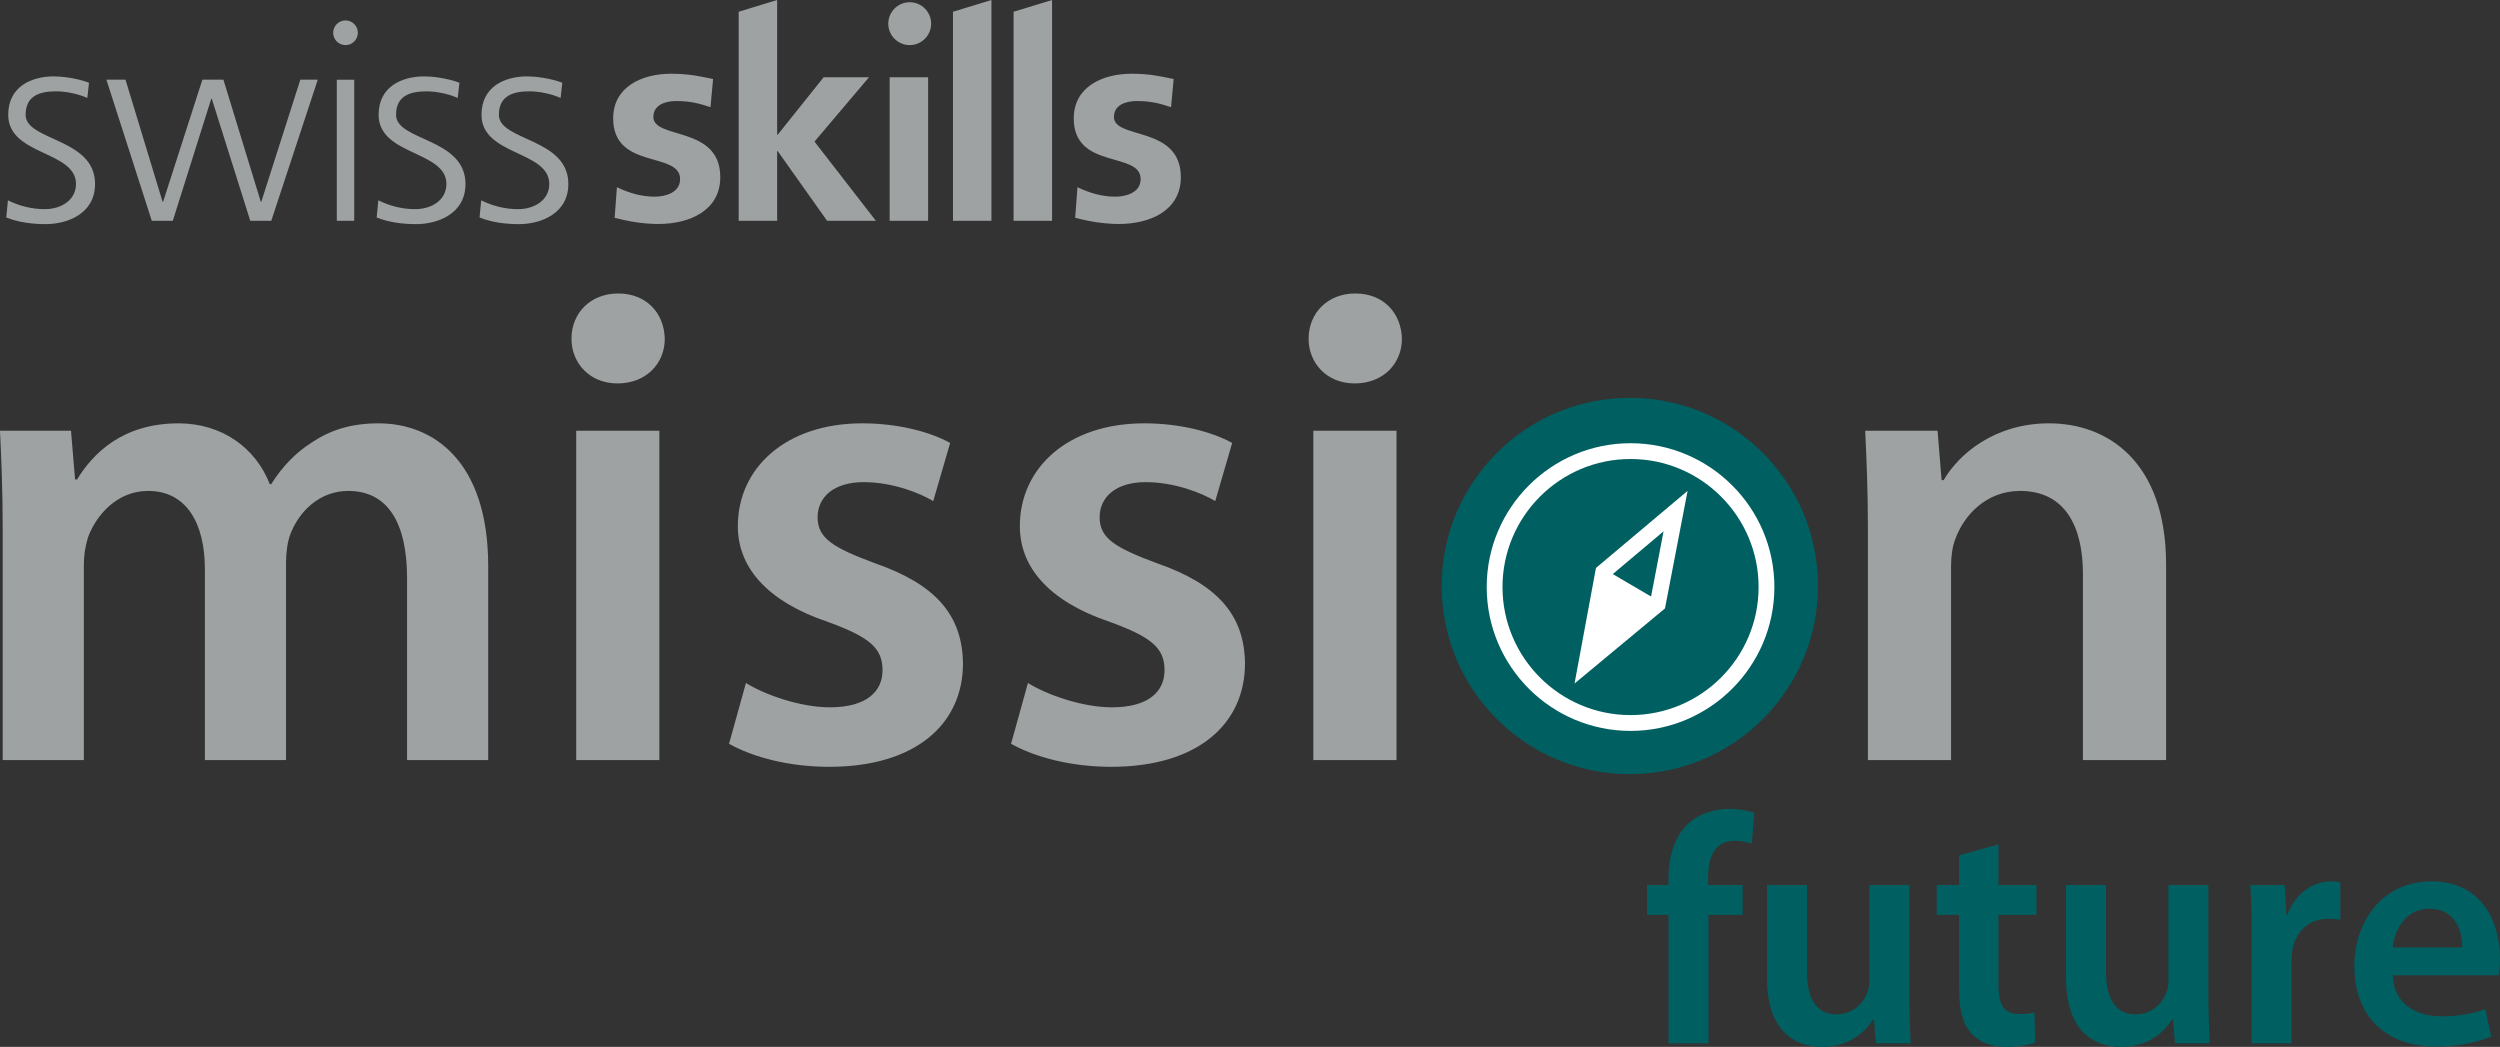 <svg xmlns="http://www.w3.org/2000/svg" x="0px" y="0px" viewBox="0 0 160 67"><rect x="0" y="0" width="160" height="67" fill="#333333" stroke="none"/><path fill="#9ea2a2" d="M.173 33.844c0-2.424-.087-4.457-.173-6.275h4.545l.259 3.117h.13c.995-1.645 2.899-3.592 6.491-3.592 2.77 0 4.934 1.557 5.843 3.895h.087c.735-1.168 1.601-2.034 2.553-2.64 1.212-.823 2.553-1.255 4.327-1.255 3.462 0 7.01 2.38 7.01 9.131v12.421h-5.193V37.002c0-3.506-1.212-5.583-3.765-5.583-1.818 0-3.16 1.298-3.721 2.813-.173.477-.26 1.169-.26 1.775v12.636h-5.193V36.44c0-2.943-1.169-5.021-3.636-5.021-1.991 0-3.332 1.558-3.851 2.987-.173.562-.26 1.168-.26 1.774v12.464H.173V33.844zM42.546 21.682c0 1.558-1.168 2.857-3.029 2.857-1.775 0-2.943-1.298-2.943-2.857 0-1.644 1.212-2.899 2.987-2.899C41.377 18.783 42.503 20.038 42.546 21.682M36.877 27.569H42.2V48.644H36.877zM47.74 43.711c1.168.736 3.462 1.557 5.366 1.557 2.337 0 3.376-.995 3.376-2.38 0-1.428-.866-2.121-3.462-3.073-4.111-1.385-5.799-3.635-5.799-6.144 0-3.722 3.072-6.578 7.963-6.578 2.336 0 4.371.562 5.626 1.255l-1.083 3.721c-.866-.519-2.596-1.212-4.457-1.212-1.904 0-2.943.953-2.943 2.25 0 1.342.996 1.948 3.679 2.943 3.851 1.342 5.582 3.289 5.625 6.404 0 3.852-2.986 6.622-8.568 6.622-2.553 0-4.847-.606-6.404-1.472L47.74 43.711zM65.789 43.711c1.168.736 3.462 1.557 5.366 1.557 2.337 0 3.376-.995 3.376-2.38 0-1.428-.866-2.121-3.462-3.073-4.111-1.385-5.799-3.635-5.799-6.144 0-3.722 3.072-6.578 7.963-6.578 2.336 0 4.371.562 5.626 1.255l-1.083 3.721c-.866-.519-2.596-1.212-4.457-1.212-1.904 0-2.943.953-2.943 2.25 0 1.342.996 1.948 3.679 2.943 3.851 1.342 5.582 3.289 5.625 6.404 0 3.852-2.986 6.622-8.568 6.622-2.553 0-4.847-.606-6.404-1.472L65.789 43.711zM89.723 21.682c0 1.558-1.168 2.857-3.029 2.857-1.775 0-2.943-1.298-2.943-2.857 0-1.644 1.212-2.899 2.986-2.899C88.555 18.783 89.68 20.038 89.723 21.682M84.054 27.569H89.377V48.644H84.054zM119.546 33.844c0-2.424-.087-4.457-.173-6.275h4.63l.26 3.16h.13c.951-1.645 3.246-3.636 6.751-3.636 3.678 0 7.486 2.38 7.486 9.044v12.507h-5.322V36.743c0-3.03-1.127-5.324-4.026-5.324-2.121 0-3.591 1.515-4.155 3.117-.172.432-.259 1.082-.259 1.687v12.421h-5.323V33.844z"/><path fill="#005f61" d="M106.784 66.771v-8.219h-1.374v-1.914h1.374v-.436c0-1.311.354-2.622 1.227-3.454.749-.708 1.748-.978 2.643-.978.686 0 1.228.125 1.624.25l-.166 1.977c-.291-.105-.626-.187-1.103-.187-1.27 0-1.686 1.061-1.686 2.309v.52h2.206v1.914h-2.185v8.219H106.784zM122.2 63.733c0 1.208.041 2.205.084 3.038h-2.226l-.126-1.519h-.063C119.432 65.96 118.434 67 116.603 67c-1.831 0-3.516-1.103-3.516-4.411v-5.951h2.559v5.514c0 1.684.541 2.767 1.893 2.767 1.04 0 1.706-.708 1.956-1.374.104-.208.144-.499.144-.79v-6.117h2.56V63.733zM127.9 54.038v2.6h2.434v1.914H127.9v4.473c0 1.249.333 1.873 1.31 1.873.458 0 .707-.021.999-.104l.042 1.934C129.875 66.875 129.19 67 128.398 67c-.956 0-1.726-.311-2.205-.833-.561-.583-.81-1.519-.81-2.85v-4.765h-1.436v-1.914h1.436v-1.894L127.9 54.038zM141.339 63.733c0 1.208.041 2.205.084 3.038h-2.226l-.126-1.519h-.062C138.572 65.96 137.573 67 135.742 67c-1.831 0-3.516-1.103-3.516-4.411v-5.951h2.559v5.514c0 1.684.541 2.767 1.893 2.767 1.041 0 1.706-.708 1.956-1.374.105-.208.145-.499.145-.79v-6.117h2.559V63.733zM144.104 59.905c0-1.374-.02-2.372-.084-3.267h2.205l.105 1.914h.062c.499-1.414 1.685-2.143 2.788-2.143.25 0 .394.021.604.063v2.393c-.23-.041-.459-.063-.77-.063-1.208 0-2.06.77-2.289 1.934-.041.23-.062.5-.062.77v5.264h-2.559V59.905zM153.135 62.422c.06 1.831 1.477 2.623 3.121 2.623 1.184 0 2.017-.188 2.808-.459l.374 1.748c-.873.375-2.08.645-3.537.645-3.287 0-5.222-2.018-5.222-5.118 0-2.808 1.705-5.451 4.952-5.451 3.287 0 4.369 2.704 4.369 4.931 0 .479-.041.853-.084 1.082H153.135zM157.587 60.633c.02-.936-.396-2.475-2.103-2.475-1.58 0-2.247 1.435-2.35 2.475H157.587zM116.352 37.504c0 6.65-5.392 12.042-12.043 12.042-6.649 0-12.042-5.391-12.042-12.042 0-6.65 5.392-12.042 12.042-12.042C110.96 25.462 116.352 30.853 116.352 37.504"/><path fill="#fff" d="M100.773 43.735L100.771 43.745 106.559 38.939 108.007 31.414 102.141 36.349z"/><path fill="#fff" d="M104.354,46.778c-5.076,0-9.205-4.13-9.205-9.206s4.129-9.206,9.205-9.206	c5.077,0,9.207,4.13,9.207,9.206S109.431,46.778,104.354,46.778z M104.354,29.376c-4.518,0-8.194,3.676-8.194,8.195	s3.676,8.195,8.194,8.195c4.52,0,8.196-3.676,8.196-8.195S108.874,29.376,104.354,29.376z"/><path fill="#9ea2a2" d="M45.472 6.859c-.754-.249-1.304-.392-2.205-.392-.661 0-1.451.232-1.451 1.017 0 1.463 4.282.535 4.282 3.853 0 2.141-1.965 2.998-3.969 2.998-.937 0-1.893-.161-2.793-.393l.147-1.962c.772.375 1.579.607 2.425.607.625 0 1.618-.232 1.618-1.124 0-1.802-4.283-.572-4.283-3.89 0-1.98 1.783-2.854 3.712-2.854 1.158 0 1.912.179 2.683.339L45.472 6.859zM56.938 4.944H59.4V14.132H56.938zM74.948 6.859c-.754-.249-1.304-.392-2.205-.392-.661 0-1.451.232-1.451 1.017 0 1.463 4.282.535 4.282 3.853 0 2.141-1.967 2.998-3.969 2.998-.937 0-1.893-.161-2.793-.393l.146-1.962c.772.375 1.58.607 2.426.607.625 0 1.617-.232 1.617-1.124 0-1.802-4.281-.572-4.281-3.89 0-1.98 1.782-2.854 3.711-2.854 1.158 0 1.911.179 2.683.339L74.948 6.859zM52.128 9.062L55.617 4.944 52.714 4.944 49.774 8.62 49.737 8.62 49.737 0 47.275.752 47.275 14.132 49.737 14.132 49.737 9.672 49.774 9.672 52.935 14.132 56.058 14.132zM60.99.752L60.99 14.133 63.452 14.133 63.452.001zM64.87.752L64.869.752 64.869 14.133 67.332 14.133 67.332.001zM59.593 1.514c0-.757-.614-1.371-1.372-1.371-.757 0-1.371.614-1.371 1.371 0 .757.614 1.372 1.371 1.372C58.979 2.886 59.593 2.271 59.593 1.514M.507 12.82c.672.337 1.488.566 2.355.566 1.062 0 2.001-.585 2.001-1.612 0-2.142-4.337-1.805-4.337-4.426 0-1.788 1.451-2.46 2.938-2.46.479 0 1.434.106 2.232.406L5.589 6.27C5.004 6.004 4.207 5.844 3.587 5.844c-1.15 0-1.947.354-1.947 1.505 0 1.682 4.444 1.47 4.444 4.426 0 1.912-1.788 2.568-3.151 2.568-.868 0-1.736-.107-2.532-.425L.507 12.82zM17.362 14.13L16.017 14.13 13.555 6.322 13.52 6.322 11.059 14.13 9.714 14.13 6.81 5.1 8.032 5.1 10.404 12.909 10.44 12.909 12.953 5.1 14.299 5.1 16.69 12.909 16.725 12.909 19.221 5.1 20.337 5.1zM24.214 12.82c.672.337 1.487.566 2.355.566 1.062 0 2.001-.585 2.001-1.612 0-2.142-4.338-1.805-4.338-4.426 0-1.788 1.452-2.46 2.939-2.46.478 0 1.434.106 2.232.406L29.295 6.27c-.585-.266-1.381-.425-2.001-.425-1.151 0-1.947.354-1.947 1.505 0 1.682 4.444 1.47 4.444 4.426 0 1.912-1.788 2.568-3.152 2.568-.867 0-1.735-.107-2.532-.425L24.214 12.82zM30.797 12.82c.672.337 1.488.566 2.355.566 1.062 0 2.001-.585 2.001-1.612 0-2.142-4.337-1.805-4.337-4.426 0-1.788 1.451-2.46 2.939-2.46.478 0 1.433.106 2.231.406L35.879 6.27c-.585-.266-1.381-.425-2.002-.425-1.15 0-1.947.354-1.947 1.505 0 1.682 4.444 1.47 4.444 4.426 0 1.912-1.788 2.568-3.151 2.568-.868 0-1.736-.107-2.532-.425L30.797 12.82zM21.555 5.101H22.67V14.131H21.555zM22.903 2.097c0 .436-.354.79-.79.79-.436 0-.79-.354-.79-.79 0-.436.354-.79.79-.79C22.549 1.307 22.903 1.661 22.903 2.097"/><path fill="#005f61" d="M106.467 34.006L105.668 38.177 104.456 37.467 104.455 37.468 104.452 37.466 103.218 36.74z"/></svg>